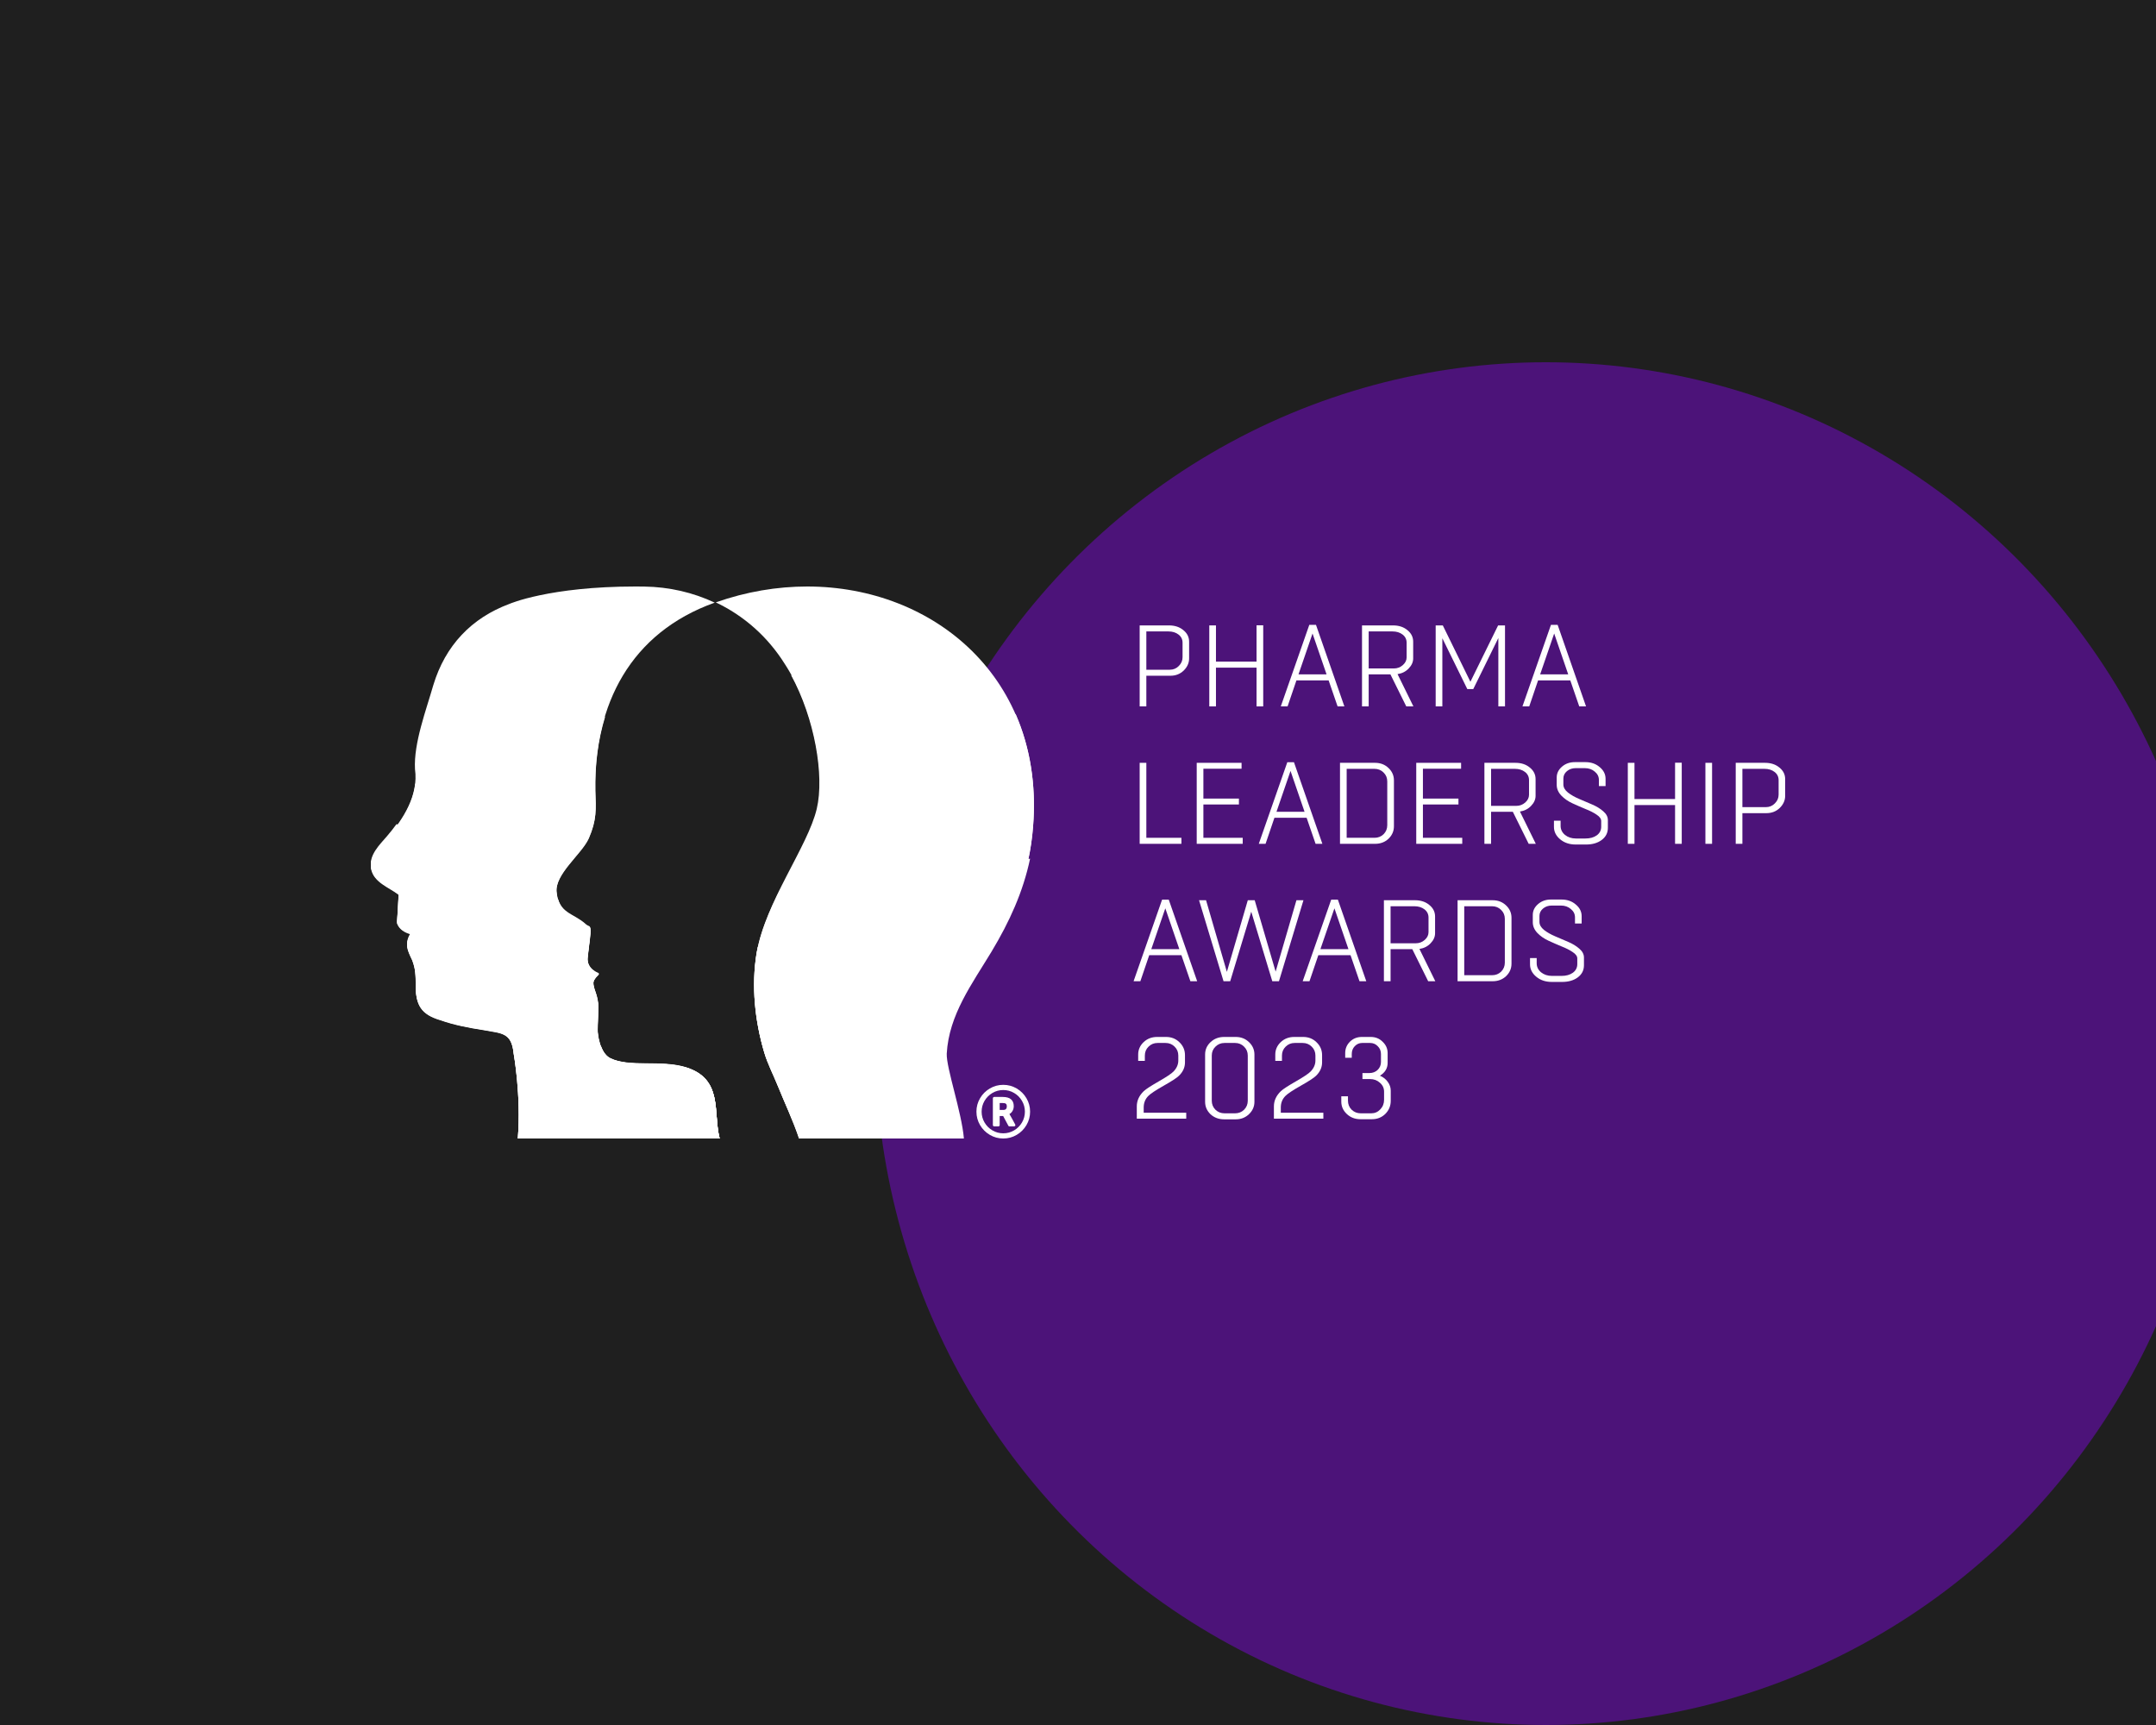 <?xml version="1.0" encoding="UTF-8"?> <svg xmlns="http://www.w3.org/2000/svg" width="500" height="400" viewBox="0 0 500 400" fill="none"> <g clip-path="url(#clip0_309_38)"> <rect width="500" height="400" fill="#1F1F1F"></rect> <g opacity="0.4" filter="url(#filter0_f_309_38)"> <ellipse cx="358.5" cy="242" rx="155.5" ry="158" fill="#8F00FF"></ellipse> </g> <path fill-rule="evenodd" clip-rule="evenodd" d="M166 139.681C172.456 142.741 178.021 147.598 182.011 153.98C188.595 164.059 191.55 179.262 189.571 187.662C187.492 196.481 177.62 209.297 175.669 221.098C174.414 228.689 175.266 236.823 177.431 244.097C178.225 246.769 179.494 249.165 180.55 251.78C182.181 255.807 184.134 259.891 185.508 264H223.301C222.802 257.913 219.225 247.593 219.358 244.331C219.859 235.328 225.161 228.193 229.637 220.718C235.107 211.545 238.753 202.543 239.584 191.669C242.266 157.439 216.724 136.002 187.206 136C180.252 136 173.08 137.19 166 139.681Z" fill="white"></path> <path fill-rule="evenodd" clip-rule="evenodd" d="M180.371 251.761C182.005 255.794 183.966 259.884 185.342 264H223.253C222.751 257.903 219.164 247.567 219.297 244.3C219.8 235.28 225.118 228.136 229.606 220.649C235.095 211.461 238.751 202.445 239.584 191.553C240.349 181.806 238.821 173.1 235.567 165.622C229.686 163.677 223.542 161.806 217.053 160.091C205.206 156.959 194.138 156.042 183.485 156.596C188.912 166.541 191.228 179.87 189.417 187.54C187.332 196.373 177.43 209.21 175.474 221.029C174.216 228.633 175.07 236.78 177.24 244.065C178.038 246.741 179.31 249.143 180.371 251.761Z" fill="white"></path> <path fill-rule="evenodd" clip-rule="evenodd" d="M180.403 251.775C182.047 255.804 184.019 259.889 185.404 264H223.539C223.034 257.91 219.426 247.586 219.56 244.323C220.065 235.314 225.415 228.178 229.929 220.701C234.137 213.708 237.263 206.809 238.889 199.111C226.517 202.047 212.733 204.382 197.122 205.662C191.639 206.114 186.22 206.326 180.863 206.349C178.453 211.201 176.286 216.224 175.478 221.08C174.212 228.674 175.071 236.812 177.254 244.089C178.057 246.762 179.336 249.161 180.403 251.775Z" fill="white"></path> <path fill-rule="evenodd" clip-rule="evenodd" d="M118.155 140.027C109.324 143.304 103.273 149.692 100.491 158.866C98.857 164.6 95.912 172.301 96.241 178.362C97.098 184.382 93.542 189.911 89.742 194.335C88.146 196.177 85.572 198.635 86.061 201.338C86.672 204.533 90.231 205.638 92.436 207.357C92.436 207.357 92.436 208.747 92.071 213.992C92.806 216.082 95.262 216.533 95.262 216.533C93.79 218.99 94.444 220.137 95.589 222.594C96.406 224.723 96.406 226.198 96.406 228.489C96.406 233.077 97.713 235.208 102.13 236.516C105.401 237.665 108.834 238.318 112.105 238.811C116.356 239.628 118.647 239.3 119.137 244.379C119.137 244.379 120.896 254.086 120.091 264H166.889C165.31 257.962 167.788 250.258 159.068 247.566C153.191 245.784 145.988 247.656 141.507 245.466C139.034 244.257 138.536 239.795 138.566 238.754C138.627 236.598 138.761 233.436 138.687 232.775C138.421 230.36 137.55 229.405 137.575 227.903C137.59 227.05 138.896 225.886 138.896 225.886C138.896 225.886 135.886 224.959 136.257 221.989C137.297 213.638 137.06 215.644 135.893 214.627C132.892 211.91 129.558 212.251 129.057 206.986C128.557 202.574 134.894 197.987 136.56 194.253C138.394 190.006 138.227 187.631 138.06 183.213C137.727 163.35 146.23 146.711 165.738 139.748C165.742 139.746 165.745 139.744 165.75 139.743C160.733 137.381 155.18 136.092 149.403 136.015C148.711 136.005 148.031 136 147.365 136C127.383 136 118.155 140.027 118.155 140.027Z" fill="white"></path> <path fill-rule="evenodd" clip-rule="evenodd" d="M92.436 207.493C92.436 207.493 92.436 208.879 92.071 214.112C92.806 216.197 95.262 216.645 95.262 216.645C93.79 219.097 94.444 220.24 95.589 222.691C96.406 224.816 96.406 226.287 96.406 228.573C96.406 233.15 97.713 235.277 102.13 236.582C105.401 237.726 108.834 238.378 112.105 238.871C116.356 239.684 118.647 239.359 119.137 244.426C119.137 244.426 120.896 254.11 120.091 264H166.889C165.308 257.977 167.788 250.291 159.068 247.603C153.191 245.827 145.988 247.695 141.507 245.509C139.034 244.304 138.536 239.851 138.566 238.814C138.627 236.663 138.761 233.508 138.687 232.85C138.421 230.439 137.55 229.486 137.575 227.99C137.59 227.138 138.896 225.977 138.896 225.977C138.896 225.977 135.886 225.05 136.257 222.09C137.297 213.759 137.06 215.76 135.893 214.745C132.892 212.035 129.558 212.374 129.057 207.121C128.557 202.721 134.894 198.146 136.56 194.418C138.394 190.181 138.227 187.812 138.06 183.407C137.957 177.31 138.701 171.522 140.333 166.222C126.115 170.951 111.75 176.717 96.298 181.706C95.824 186.491 92.868 190.868 89.742 194.5C88.146 196.339 85.572 198.79 86.061 201.488C86.672 204.675 90.231 205.778 92.436 207.493Z" fill="white"></path> <path fill-rule="evenodd" clip-rule="evenodd" d="M92.436 207.007C92.436 207.007 92.436 208.405 92.071 213.683C92.806 215.785 95.262 216.238 95.262 216.238C93.79 218.711 94.444 219.864 95.589 222.336C96.406 224.479 96.406 225.962 96.406 228.268C96.406 232.884 97.713 235.03 102.13 236.346C105.401 237.501 108.834 238.158 112.105 238.655C116.356 239.475 118.647 239.147 119.137 244.258C119.137 244.258 120.896 254.025 120.091 264H166.889C165.308 257.925 167.788 250.173 159.068 247.462C153.191 245.671 145.988 247.555 141.507 245.35C139.034 244.135 138.536 239.643 138.566 238.598C138.627 236.428 138.761 233.246 138.687 232.582C138.421 230.15 137.55 229.189 137.575 227.68C137.59 226.821 138.896 225.65 138.896 225.65C138.896 225.65 135.886 224.716 136.257 221.729C137.297 213.327 137.06 215.345 135.893 214.322C132.892 211.588 129.558 211.93 129.057 206.632C128.847 204.763 129.853 202.864 131.206 201.011C117.548 198.327 104.45 194.823 91.949 191.111C91.246 192.082 90.499 193.017 89.742 193.902C88.146 195.758 85.572 198.23 86.061 200.95C86.672 204.165 90.231 205.277 92.436 207.007Z" fill="white"></path> <path fill-rule="evenodd" clip-rule="evenodd" d="M95.407 216.426C93.938 218.89 94.59 220.038 95.733 222.5C96.548 224.635 96.548 226.113 96.548 228.409C96.548 233.007 97.853 235.145 102.26 236.455C105.525 237.605 108.951 238.26 112.215 238.755C116.458 239.572 118.744 239.245 119.234 244.336C119.234 244.336 120.989 254.062 120.185 264H166.889C165.313 257.949 167.786 250.226 159.084 247.528C153.218 245.743 146.03 247.62 141.558 245.424C139.09 244.213 138.593 239.739 138.623 238.698C138.684 236.537 138.818 233.367 138.744 232.706C138.478 230.284 137.61 229.326 137.635 227.823C137.65 226.968 138.952 225.801 138.952 225.801C138.952 225.801 135.949 224.871 136.318 221.896C137.357 213.527 137.12 215.537 135.956 214.516C133.332 212.131 130.453 212.096 129.445 208.577C116.701 206.783 104.433 206.76 92.572 207.838C92.543 208.653 92.462 210.419 92.222 213.88C92.956 215.974 95.407 216.426 95.407 216.426Z" fill="white"></path> <path fill-rule="evenodd" clip-rule="evenodd" d="M180.343 251.718C181.969 255.766 183.919 259.87 185.288 264H223.004C222.505 257.882 218.937 247.509 219.069 244.231C219.397 238.287 221.797 233.155 224.667 228.202C211.781 227.397 196.427 224.676 175.739 219.556C175.647 219.997 175.542 220.439 175.471 220.879C174.219 228.509 175.069 236.685 177.228 243.996C178.022 246.681 179.287 249.091 180.343 251.718Z" fill="white"></path> <path fill-rule="evenodd" clip-rule="evenodd" d="M185.441 264H222.889C222.396 257.959 218.886 247.746 218.983 244.444C203.591 246.425 190.255 247.134 178.444 246.939C179.111 248.56 179.859 250.149 180.53 251.82C182.145 255.834 184.081 259.904 185.441 264Z" fill="white"></path> <path fill-rule="evenodd" clip-rule="evenodd" d="M102.282 236.455C105.546 237.605 108.97 238.26 112.234 238.755C116.475 239.572 118.761 239.246 119.25 244.336C119.25 244.336 121.004 254.064 120.201 264H166.889C165.314 257.949 167.785 250.228 159.086 247.528C153.223 245.744 146.037 247.62 141.566 245.424C140.494 244.898 139.81 243.75 139.363 242.542C123.383 239.144 110.181 234.331 96.667 230.222C97.018 233.59 98.505 235.331 102.282 236.455Z" fill="white"></path> <path d="M265.849 163.805H264.302V145.023H271.102C272.453 145.023 273.565 145.39 274.436 146.123C275.325 146.839 275.769 147.733 275.769 148.806V152.67C275.769 153.726 275.351 154.665 274.516 155.488C273.68 156.293 272.649 156.695 271.422 156.695H265.849V163.805ZM270.969 146.418H265.849V155.3H271.289C272.107 155.3 272.8 155.014 273.369 154.441C273.956 153.869 274.249 153.189 274.249 152.402V149.048C274.249 148.261 273.938 147.626 273.316 147.143C272.693 146.66 271.911 146.418 270.969 146.418Z" fill="white"></path> <path d="M281.995 163.805H280.448V145.023H281.995V153.422H291.408V144.996H292.955V163.805H291.408V154.817H281.995V163.805Z" fill="white"></path> <path d="M303.643 144.889H305.19L311.777 163.805H310.203L308.123 157.768H300.657L298.603 163.805H297.03L303.643 144.889ZM304.39 146.901L301.137 156.373H307.643L304.39 146.901Z" fill="white"></path> <path d="M317.412 163.805H315.865V145.023H323.066C324.417 145.023 325.528 145.39 326.399 146.123C327.288 146.839 327.732 147.733 327.732 148.806V152.67C327.732 153.511 327.386 154.289 326.692 155.005C326.017 155.72 325.154 156.158 324.106 156.319L327.786 163.805H326.132L322.452 156.373H317.412V163.805ZM322.932 146.418H317.412V155.005H323.252C324.052 155.005 324.746 154.745 325.332 154.226C325.919 153.708 326.212 153.108 326.212 152.429V149.048C326.212 148.261 325.901 147.626 325.279 147.143C324.657 146.66 323.874 146.418 322.932 146.418Z" fill="white"></path> <path d="M334.496 163.805H332.949V145.023H334.602L341.002 158.09L347.429 145.023H349.029V163.805H347.483V147.948L341.669 159.781H340.282L334.496 148.001V163.805Z" fill="white"></path> <path d="M359.686 144.889H361.232L367.819 163.805H366.246L364.166 157.768H356.699L354.646 163.805H353.072L359.686 144.889ZM360.432 146.901L357.179 156.373H363.686L360.432 146.901Z" fill="white"></path> <path d="M273.982 194.273V195.669H264.302V176.886H265.849V194.273H273.982Z" fill="white"></path> <path d="M288.198 194.273V195.669H277.532V176.886H287.932V178.255H279.078V185.177H287.318V186.546H279.078V194.273H288.198Z" fill="white"></path> <path d="M298.539 176.752H300.086L306.673 195.669H305.099L303.019 189.631H295.552L293.499 195.669H291.926L298.539 176.752ZM299.286 178.764L296.032 188.236H302.539L299.286 178.764Z" fill="white"></path> <path d="M310.761 195.669V176.886H318.895C320.139 176.886 321.179 177.289 322.015 178.094C322.85 178.881 323.268 179.838 323.268 180.965V191.59C323.268 192.717 322.85 193.683 322.015 194.488C321.179 195.275 320.139 195.669 318.895 195.669H310.761ZM318.761 178.281H312.308V194.273H318.761C319.597 194.273 320.299 193.996 320.868 193.441C321.437 192.869 321.721 192.171 321.721 191.349V181.206C321.721 180.383 321.437 179.695 320.868 179.14C320.299 178.568 319.597 178.281 318.761 178.281Z" fill="white"></path> <path d="M339.111 194.273V195.669H328.444V176.886H338.844V178.255H329.99V185.177H338.231V186.546H329.99V194.273H339.111Z" fill="white"></path> <path d="M345.798 195.669H344.251V176.886H351.451C352.802 176.886 353.914 177.253 354.785 177.986C355.674 178.702 356.118 179.596 356.118 180.669V184.533C356.118 185.374 355.771 186.152 355.078 186.868C354.402 187.583 353.54 188.021 352.491 188.182L356.171 195.669H354.518L350.838 188.236H345.798V195.669ZM351.318 178.281H345.798V186.868H351.638C352.438 186.868 353.131 186.608 353.718 186.089C354.305 185.571 354.598 184.971 354.598 184.292V180.911C354.598 180.124 354.287 179.489 353.665 179.006C353.042 178.523 352.26 178.281 351.318 178.281Z" fill="white"></path> <path d="M360.377 190.302H361.923V191.51C361.923 192.332 362.261 193.03 362.937 193.602C363.63 194.157 364.474 194.434 365.47 194.434H367.683C368.75 194.434 369.621 194.193 370.297 193.71C370.99 193.209 371.337 192.538 371.337 191.697V190.383C371.337 189.864 370.981 189.372 370.27 188.907C369.559 188.424 368.697 187.986 367.683 187.592C366.688 187.181 365.683 186.742 364.67 186.277C363.657 185.812 362.794 185.213 362.083 184.48C361.372 183.728 361.017 182.896 361.017 181.984V180.294C361.017 179.328 361.417 178.496 362.217 177.798C363.034 177.083 364.03 176.725 365.203 176.725H367.683C368.999 176.725 370.101 177.11 370.99 177.879C371.897 178.63 372.35 179.534 372.35 180.589V182.279H370.803V180.857C370.803 180.088 370.483 179.444 369.843 178.925C369.221 178.389 368.457 178.12 367.55 178.12H365.417C364.617 178.12 363.941 178.353 363.39 178.818C362.839 179.283 362.563 179.856 362.563 180.535V181.904C362.563 182.583 362.919 183.21 363.63 183.782C364.341 184.336 365.203 184.828 366.217 185.258C367.23 185.687 368.235 186.116 369.23 186.546C370.243 186.975 371.106 187.503 371.817 188.129C372.528 188.737 372.883 189.417 372.883 190.168V191.966C372.883 193.128 372.403 194.068 371.443 194.783C370.501 195.481 369.292 195.83 367.817 195.83H365.417C363.977 195.83 362.777 195.427 361.817 194.622C360.857 193.817 360.377 192.86 360.377 191.751V190.302Z" fill="white"></path> <path d="M379.054 195.669H377.507V176.886H379.054V185.285H388.467V176.859H390.014V195.669H388.467V186.68H379.054V195.669Z" fill="white"></path> <path d="M397.049 195.669H395.502V176.886H397.049V195.669Z" fill="white"></path> <path d="M404.08 195.669H402.533V176.886H409.333C410.684 176.886 411.796 177.253 412.667 177.986C413.556 178.702 414 179.596 414 180.669V184.533C414 185.589 413.582 186.528 412.747 187.351C411.911 188.156 410.88 188.558 409.653 188.558H404.08V195.669ZM409.2 178.281H404.08V187.163H409.52C410.338 187.163 411.031 186.877 411.6 186.304C412.187 185.732 412.48 185.052 412.48 184.265V180.911C412.48 180.124 412.169 179.489 411.547 179.006C410.924 178.523 410.142 178.281 409.2 178.281Z" fill="white"></path> <path d="M269.502 208.615H271.049L277.636 227.532H276.062L273.982 221.494H266.516L264.462 227.532H262.889L269.502 208.615ZM270.249 210.627L266.996 220.099H273.502L270.249 210.627Z" fill="white"></path> <path d="M285.298 227.532H283.751L278.071 208.749H279.698L284.525 225.358L289.378 208.749H290.978L295.832 225.305L300.658 208.749H302.285L296.605 227.532H295.058L290.178 211.406L285.298 227.532Z" fill="white"></path> <path d="M308.722 208.615H310.268L316.855 227.532H315.282L313.202 221.494H305.735L303.682 227.532H302.108L308.722 208.615ZM309.468 210.627L306.215 220.099H312.722L309.468 210.627Z" fill="white"></path> <path d="M322.49 227.532H320.944V208.749H328.144C329.495 208.749 330.606 209.116 331.477 209.849C332.366 210.565 332.81 211.459 332.81 212.532V216.396C332.81 217.237 332.464 218.015 331.77 218.731C331.095 219.446 330.233 219.884 329.184 220.045L332.864 227.532H331.21L327.53 220.099H322.49V227.532ZM328.01 210.144H322.49V218.731H328.33C329.13 218.731 329.824 218.471 330.41 217.953C330.997 217.434 331.29 216.835 331.29 216.155V212.774C331.29 211.987 330.979 211.352 330.357 210.869C329.735 210.386 328.953 210.144 328.01 210.144Z" fill="white"></path> <path d="M338.027 227.532V208.749H346.161C347.405 208.749 348.445 209.152 349.281 209.957C350.116 210.744 350.534 211.701 350.534 212.828V223.453C350.534 224.58 350.116 225.546 349.281 226.351C348.445 227.138 347.405 227.532 346.161 227.532H338.027ZM346.027 210.144H339.574V226.136H346.027C346.863 226.136 347.565 225.859 348.134 225.305C348.703 224.732 348.987 224.034 348.987 223.212V213.069C348.987 212.246 348.703 211.558 348.134 211.003C347.565 210.431 346.863 210.144 346.027 210.144Z" fill="white"></path> <path d="M354.83 222.165H356.376V223.373C356.376 224.195 356.714 224.893 357.39 225.465C358.083 226.02 358.928 226.297 359.923 226.297H362.136C363.203 226.297 364.074 226.056 364.75 225.573C365.443 225.072 365.79 224.401 365.79 223.56V222.246C365.79 221.727 365.434 221.235 364.723 220.77C364.012 220.287 363.15 219.849 362.136 219.455C361.141 219.044 360.136 218.605 359.123 218.14C358.11 217.675 357.247 217.076 356.536 216.343C355.825 215.591 355.47 214.76 355.47 213.847V212.157C355.47 211.191 355.87 210.359 356.67 209.661C357.487 208.946 358.483 208.588 359.656 208.588H362.136C363.452 208.588 364.554 208.973 365.443 209.742C366.35 210.493 366.803 211.397 366.803 212.452V214.142H365.256V212.72C365.256 211.951 364.936 211.307 364.296 210.788C363.674 210.252 362.91 209.983 362.003 209.983H359.87C359.07 209.983 358.394 210.216 357.843 210.681C357.292 211.146 357.016 211.719 357.016 212.398V213.767C357.016 214.446 357.372 215.073 358.083 215.645C358.794 216.199 359.656 216.691 360.67 217.121C361.683 217.55 362.688 217.979 363.683 218.409C364.696 218.838 365.559 219.366 366.27 219.992C366.981 220.6 367.337 221.28 367.337 222.031V223.829C367.337 224.991 366.857 225.931 365.897 226.646C364.954 227.344 363.745 227.693 362.27 227.693H359.87C358.43 227.693 357.23 227.29 356.27 226.485C355.31 225.68 354.83 224.723 354.83 223.614V222.165Z" fill="white"></path> <path d="M272.169 248.447C272.898 247.678 273.262 246.837 273.262 245.925V244.771C273.262 243.948 272.978 243.26 272.409 242.705C271.84 242.133 271.138 241.846 270.302 241.846H268.462C267.627 241.846 266.925 242.133 266.356 242.705C265.787 243.26 265.502 243.948 265.502 244.771V246.005H263.956V244.53C263.956 243.421 264.373 242.464 265.209 241.659C266.062 240.854 267.111 240.451 268.356 240.451H270.409C271.653 240.451 272.693 240.863 273.529 241.685C274.382 242.508 274.809 243.501 274.809 244.664V246.354C274.809 247.517 274.338 248.554 273.396 249.467C272.898 249.95 271.716 250.719 269.849 251.774C267.982 252.83 266.8 253.617 266.302 254.136C265.591 254.851 265.236 255.745 265.236 256.819V258.026H275.102V259.395H263.636V256.55C263.636 255.227 264.178 254.046 265.262 253.009C265.76 252.543 266.916 251.792 268.729 250.755C270.542 249.717 271.689 248.948 272.169 248.447Z" fill="white"></path> <path d="M283.984 258.16H286.437C287.255 258.16 287.948 257.883 288.517 257.329C289.086 256.756 289.371 256.058 289.371 255.236V244.771C289.371 243.948 289.086 243.26 288.517 242.705C287.948 242.133 287.255 241.846 286.437 241.846H283.984C283.148 241.846 282.446 242.133 281.877 242.705C281.308 243.26 281.024 243.948 281.024 244.771V255.236C281.024 256.058 281.308 256.756 281.877 257.329C282.446 257.883 283.148 258.16 283.984 258.16ZM286.571 259.556H283.904C282.642 259.556 281.584 259.162 280.731 258.375C279.895 257.57 279.477 256.604 279.477 255.477V244.53C279.477 243.403 279.895 242.446 280.731 241.659C281.584 240.854 282.642 240.451 283.904 240.451H286.571C287.797 240.451 288.828 240.854 289.664 241.659C290.5 242.464 290.917 243.421 290.917 244.53V255.477C290.917 256.586 290.5 257.543 289.664 258.348C288.828 259.153 287.797 259.556 286.571 259.556Z" fill="white"></path> <path d="M303.966 248.447C304.695 247.678 305.06 246.837 305.06 245.925V244.771C305.06 243.948 304.775 243.26 304.206 242.705C303.637 242.133 302.935 241.846 302.1 241.846H300.26C299.424 241.846 298.722 242.133 298.153 242.705C297.584 243.26 297.3 243.948 297.3 244.771V246.005H295.753V244.53C295.753 243.421 296.171 242.464 297.006 241.659C297.86 240.854 298.908 240.451 300.153 240.451H302.206C303.451 240.451 304.491 240.863 305.326 241.685C306.18 242.508 306.606 243.501 306.606 244.664V246.354C306.606 247.517 306.135 248.554 305.193 249.467C304.695 249.95 303.513 250.719 301.646 251.774C299.78 252.83 298.597 253.617 298.1 254.136C297.388 254.851 297.033 255.745 297.033 256.819V258.026H306.9V259.395H295.433V256.55C295.433 255.227 295.975 254.046 297.06 253.009C297.557 252.543 298.713 251.792 300.526 250.755C302.34 249.717 303.486 248.948 303.966 248.447Z" fill="white"></path> <path d="M322.528 255.262C322.528 256.443 322.11 257.454 321.275 258.294C320.439 259.117 319.399 259.529 318.155 259.529H315.515C314.252 259.529 313.195 259.126 312.341 258.321C311.488 257.516 311.061 256.559 311.061 255.45V254.216H312.608V255.209C312.608 256.05 312.892 256.756 313.461 257.329C314.048 257.883 314.75 258.16 315.568 258.16H318.021C318.839 258.16 319.532 257.856 320.101 257.248C320.688 256.64 320.981 255.897 320.981 255.021V253.143C320.981 252.32 320.661 251.631 320.021 251.077C319.399 250.504 318.635 250.218 317.728 250.218H315.968V248.823H317.595C318.341 248.823 318.972 248.581 319.488 248.098C320.004 247.597 320.261 246.98 320.261 246.247V244.422C320.261 243.689 320.012 243.081 319.515 242.598C319.035 242.097 318.448 241.846 317.755 241.846H315.888C315.23 241.846 314.661 242.097 314.181 242.598C313.719 243.081 313.488 243.689 313.488 244.422V245.281H311.968V244.181C311.968 243.161 312.332 242.285 313.061 241.551C313.808 240.818 314.732 240.451 315.835 240.451H317.888C318.99 240.451 319.915 240.827 320.661 241.578C321.426 242.312 321.808 243.179 321.808 244.181V246.462C321.808 247.714 321.212 248.706 320.021 249.44C320.786 249.762 321.39 250.236 321.835 250.862C322.297 251.488 322.528 252.168 322.528 252.901V255.262Z" fill="white"></path> <path d="M232.667 251.556C233.787 251.556 234.824 251.836 235.778 252.396C236.731 252.957 237.488 253.713 238.048 254.667C238.609 255.62 238.889 256.657 238.889 257.778C238.889 258.899 238.609 259.936 238.048 260.889C237.488 261.842 236.731 262.599 235.778 263.16C234.824 263.72 233.787 264 232.667 264C231.546 264 230.509 263.72 229.556 263.16C228.602 262.599 227.845 261.842 227.285 260.889C226.725 259.936 226.444 258.899 226.444 257.778C226.444 256.657 226.725 255.62 227.285 254.667C227.845 253.713 228.602 252.957 229.556 252.396C230.509 251.836 231.546 251.556 232.667 251.556ZM232.667 262.796C233.57 262.796 234.406 262.57 235.176 262.118C235.945 261.667 236.556 261.056 237.007 260.287C237.459 259.517 237.685 258.681 237.685 257.778C237.685 256.875 237.459 256.038 237.007 255.269C236.556 254.5 235.945 253.889 235.176 253.437C234.406 252.986 233.57 252.76 232.667 252.76C231.763 252.76 230.927 252.986 230.158 253.437C229.388 253.889 228.778 254.5 228.326 255.269C227.875 256.038 227.649 256.875 227.649 257.778C227.649 258.681 227.875 259.517 228.326 260.287C228.778 261.056 229.388 261.667 230.158 262.118C230.927 262.57 231.763 262.796 232.667 262.796ZM235.427 260.738C235.493 260.839 235.498 260.939 235.439 261.04C235.381 261.14 235.293 261.19 235.176 261.19H234.097C233.98 261.19 233.896 261.14 233.846 261.04L232.642 258.781H231.839V260.889C231.839 260.973 231.809 261.044 231.751 261.102C231.692 261.161 231.621 261.19 231.538 261.19H230.559C230.492 261.19 230.425 261.161 230.358 261.102C230.292 261.044 230.258 260.973 230.258 260.889V254.667C230.258 254.583 230.292 254.512 230.358 254.454C230.425 254.395 230.492 254.366 230.559 254.366H232.541C233.411 254.366 234.055 254.55 234.473 254.918C234.891 255.286 235.1 255.813 235.1 256.498C235.1 256.9 235.008 257.264 234.824 257.59C234.64 257.916 234.398 258.163 234.097 258.33L234.724 259.434C234.992 259.936 235.226 260.37 235.427 260.738ZM232.692 257.376C232.959 257.376 233.16 257.305 233.294 257.163C233.428 257.021 233.495 256.816 233.495 256.548C233.495 256.281 233.428 256.084 233.294 255.959C233.16 255.833 232.901 255.771 232.516 255.771H231.839V257.376H232.692Z" fill="white"></path> </g> <defs> <filter id="filter0_f_309_38" x="-1" y="-120" width="719" height="724" filterUnits="userSpaceOnUse" color-interpolation-filters="sRGB"> <feFlood flood-opacity="0" result="BackgroundImageFix"></feFlood> <feBlend mode="normal" in="SourceGraphic" in2="BackgroundImageFix" result="shape"></feBlend> <feGaussianBlur stdDeviation="102" result="effect1_foregroundBlur_309_38"></feGaussianBlur> </filter> <clipPath id="clip0_309_38"> <rect width="500" height="400" fill="white"></rect> </clipPath> </defs> </svg> 